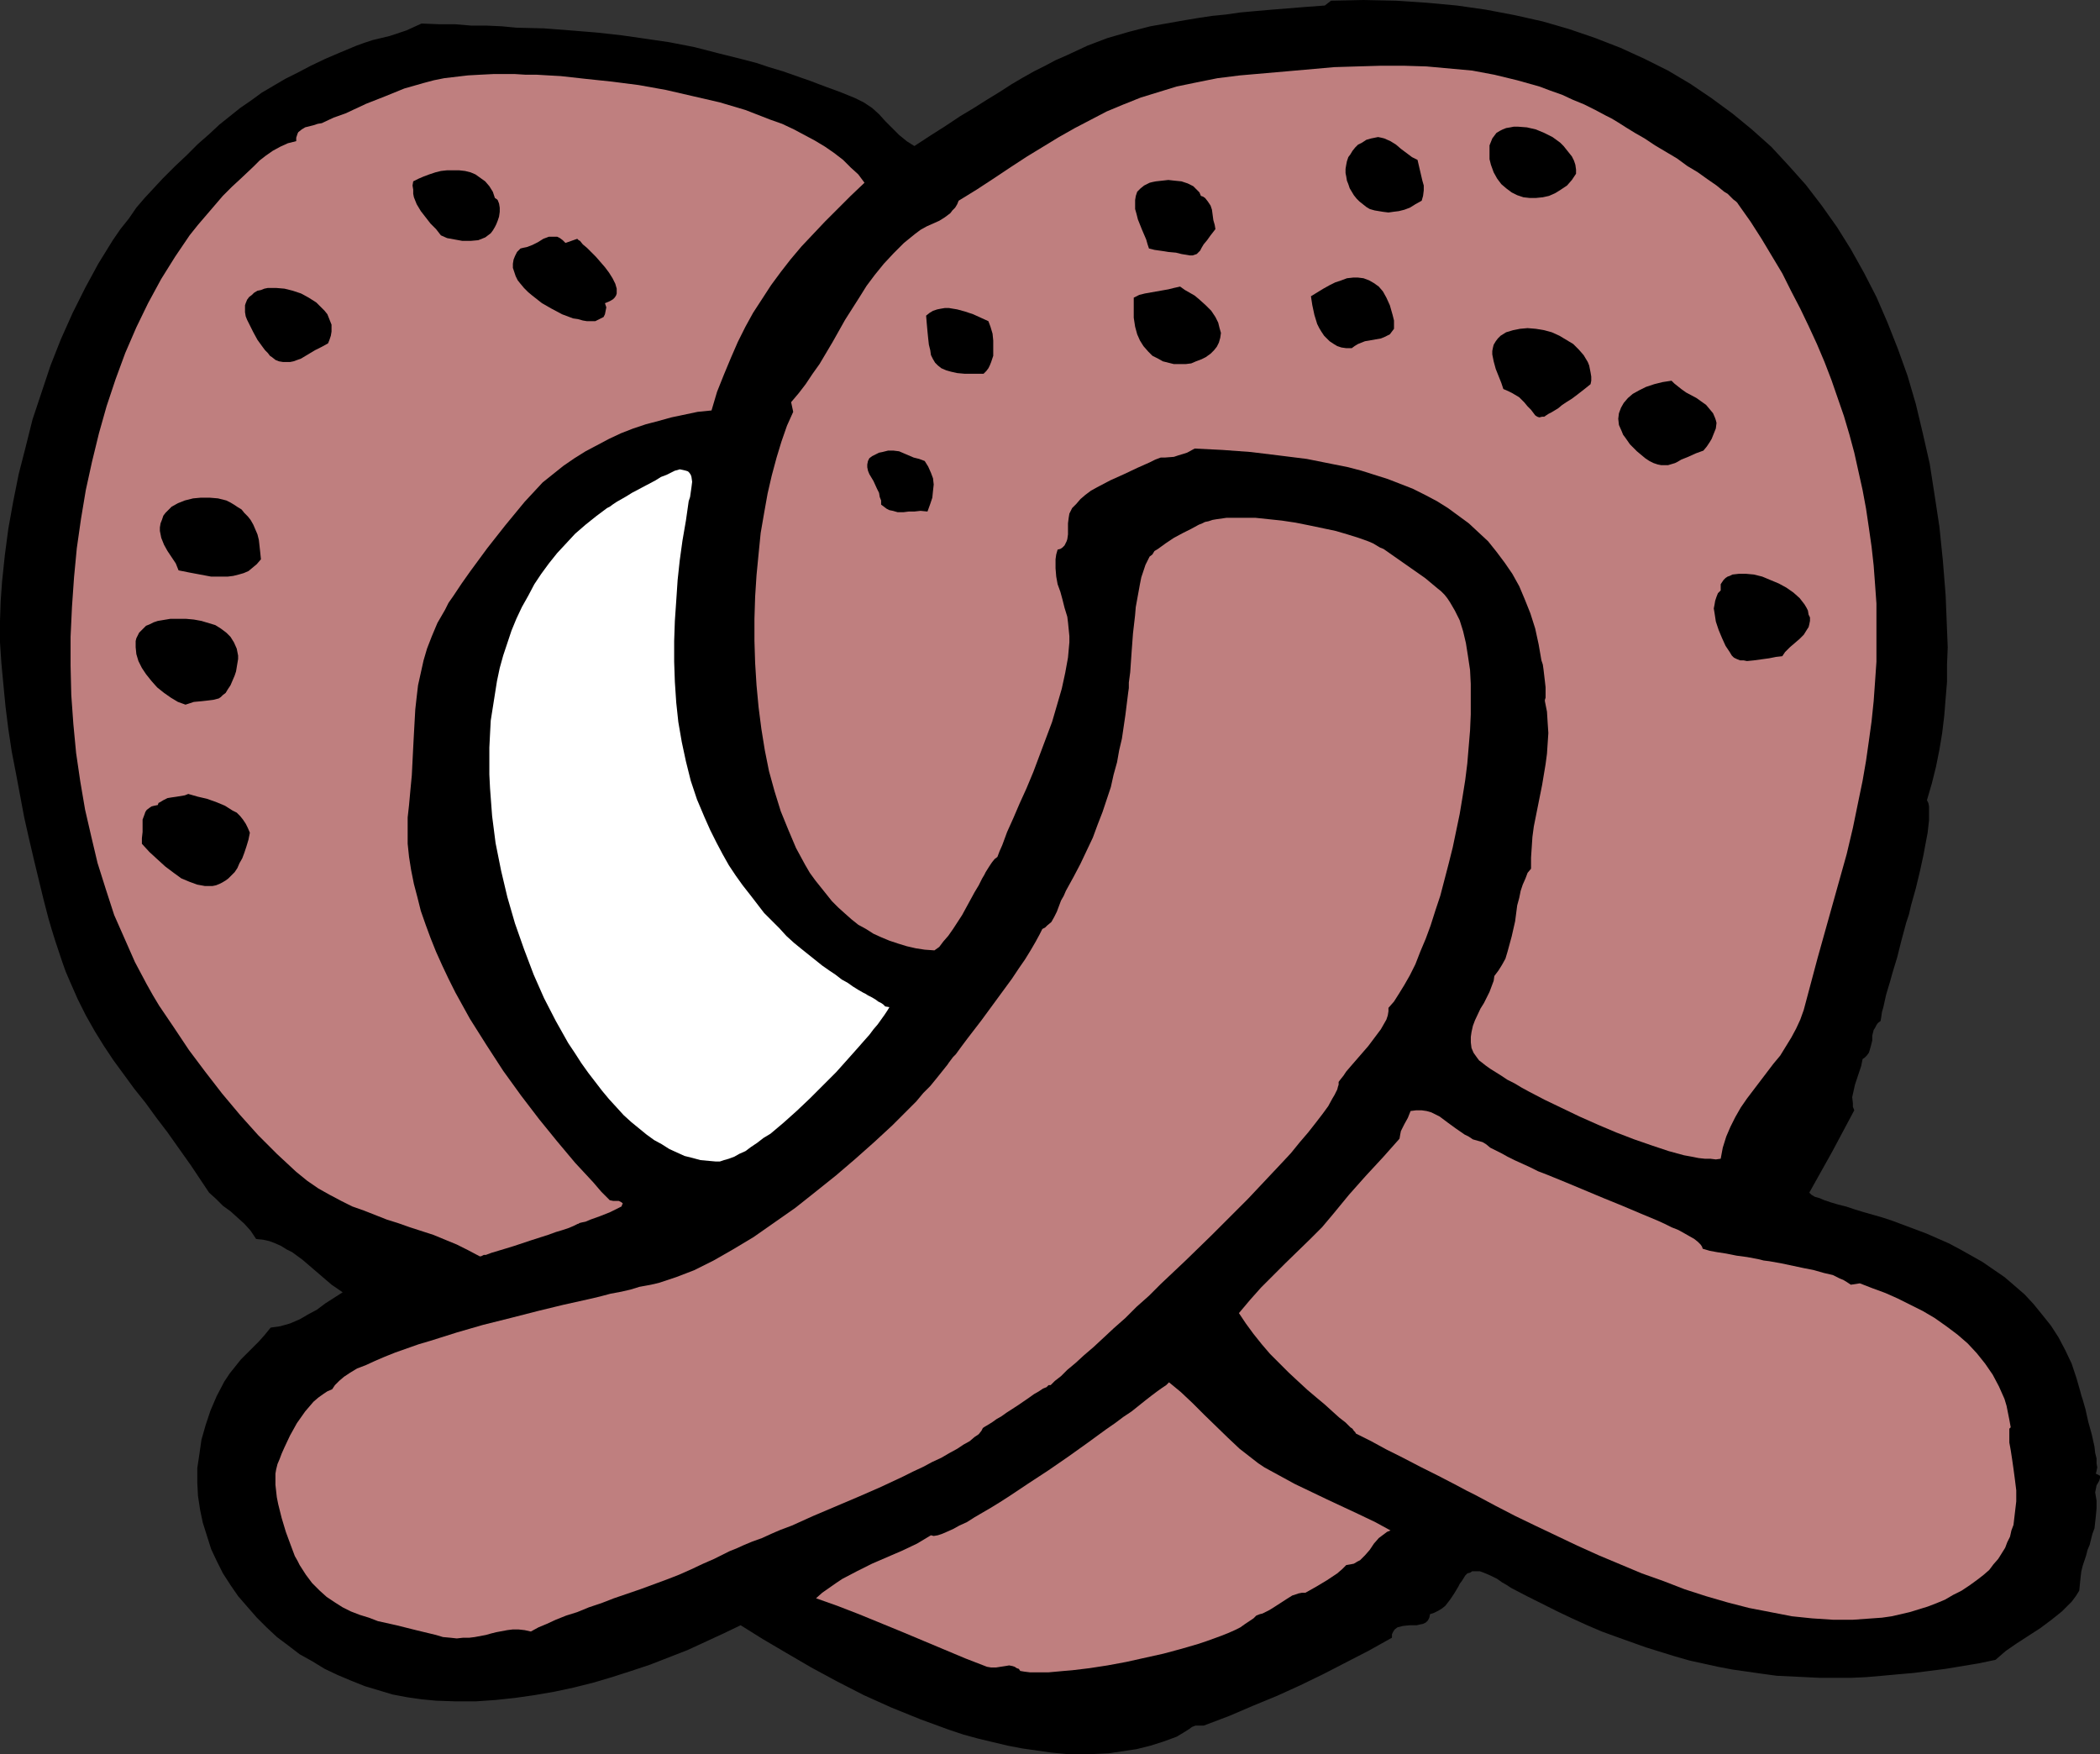 <?xml version="1.0" encoding="UTF-8" standalone="no"?>
<svg
   version="1.0"
   width="129.724mm"
   height="108.347mm"
   id="svg23"
   sodipodi:docname="Pretzel 08.wmf"
   xmlns:inkscape="http://www.inkscape.org/namespaces/inkscape"
   xmlns:sodipodi="http://sodipodi.sourceforge.net/DTD/sodipodi-0.dtd"
   xmlns="http://www.w3.org/2000/svg"
   xmlns:svg="http://www.w3.org/2000/svg">
  <rect width="100%" height="100%" fill="#333333" stroke="none"/>
  <sodipodi:namedview
     id="namedview23"
     pagecolor="#ffffff"
     bordercolor="#000000"
     borderopacity="0.25"
     inkscape:showpageshadow="2"
     inkscape:pageopacity="0.0"
     inkscape:pagecheckerboard="0"
     inkscape:deskcolor="#d1d1d1"
     inkscape:document-units="mm" />
  <defs
     id="defs1">
    <pattern
       id="WMFhbasepattern"
       patternUnits="userSpaceOnUse"
       width="6"
       height="6"
       x="0"
       y="0" />
  </defs>
  <path
     style="fill:#000000;fill-opacity:1;fill-rule:evenodd;stroke:none"
     d="m 449.894,186.813 0.323,0.646 0.162,0.808 v 0.97 1.131 1.131 l -0.162,1.454 -0.162,1.454 -0.646,3.394 -0.323,1.778 -0.808,3.717 -0.97,4.04 -1.131,4.04 -0.485,2.101 -0.646,1.939 -1.131,4.202 -0.97,3.878 -1.131,3.717 -0.485,1.778 -0.485,1.616 -0.485,1.616 -0.323,1.454 -0.323,1.454 -0.323,1.131 -0.162,1.131 -0.162,0.97 -0.646,0.485 -0.323,0.485 -0.323,0.646 -0.323,0.485 -0.323,1.293 v 1.131 l -0.323,1.293 -0.323,1.131 -0.162,0.485 -0.485,0.646 -0.485,0.485 -0.485,0.323 -0.323,1.616 -0.485,1.454 -0.97,2.909 -0.323,1.454 -0.323,1.454 0.162,1.454 v 0.808 l 0.323,0.808 -5.171,9.696 -5.333,9.535 0.485,0.485 0.808,0.485 1.131,0.323 1.131,0.485 1.454,0.485 1.616,0.485 1.939,0.485 1.939,0.646 2.101,0.646 2.262,0.646 2.262,0.646 2.424,0.808 2.586,0.97 2.586,0.97 2.586,0.97 2.586,1.131 2.586,1.131 2.747,1.454 2.586,1.454 2.586,1.454 2.586,1.778 2.586,1.778 2.262,1.939 2.424,2.101 2.101,2.262 2.101,2.586 1.939,2.424 1.778,2.747 1.616,3.07 1.454,3.07 1.131,3.394 0.97,3.394 0.162,0.646 0.323,0.97 0.323,1.131 0.323,1.131 0.646,2.909 0.808,2.909 0.646,2.909 0.162,1.454 0.323,1.293 v 1.131 l 0.162,0.97 -0.162,0.808 -0.162,0.646 0.323,0.162 0.323,0.162 0.323,0.162 v 0.162 0.323 l -0.162,0.646 -0.646,1.131 -0.162,0.808 -0.162,0.808 0.323,1.939 v 1.778 l -0.162,1.778 -0.162,1.454 -0.162,1.454 -0.485,1.293 -0.646,2.586 -0.485,1.131 -0.323,1.293 -0.808,2.424 -0.323,1.293 -0.162,1.293 -0.162,1.616 -0.162,1.616 -0.808,1.293 -0.97,1.293 -1.131,1.131 -1.131,1.131 -2.424,1.939 -2.586,1.939 -5.494,3.555 -2.586,1.778 -2.424,2.101 -3.878,0.808 -3.878,0.646 -3.878,0.646 -7.595,0.97 -3.717,0.323 -3.555,0.323 -3.717,0.323 -3.555,0.162 h -3.555 -3.555 l -3.394,-0.162 -3.394,-0.162 -3.394,-0.162 -3.555,-0.485 -3.394,-0.485 -3.394,-0.485 -3.394,-0.646 -6.626,-1.454 -3.394,-0.97 -6.787,-2.101 -6.787,-2.424 -3.555,-1.293 -3.394,-1.454 -3.555,-1.616 -3.394,-1.616 -3.555,-1.778 -3.555,-1.778 -3.717,-1.939 -0.97,-0.646 -1.131,-0.646 -1.131,-0.808 -1.293,-0.646 -1.454,-0.646 -1.293,-0.485 h -1.293 -0.485 l -0.485,0.323 -0.646,0.162 -0.485,0.485 -0.808,1.293 -0.485,0.646 -0.323,0.646 -0.97,1.616 -0.97,1.454 -1.131,1.454 -0.808,0.646 -0.808,0.485 -0.97,0.485 -0.97,0.323 -0.162,0.808 -0.323,0.646 -0.485,0.485 -0.646,0.323 -0.808,0.162 -0.646,0.162 h -1.616 l -1.616,0.162 -0.646,0.162 -0.646,0.162 -0.646,0.485 -0.323,0.485 -0.323,0.646 v 0.808 l -5.494,3.07 -5.333,2.747 -5.333,2.747 -5.333,2.586 -5.333,2.424 -5.494,2.262 -5.656,2.424 -5.979,2.262 h -0.97 -0.97 l -0.808,0.323 -0.646,0.485 -1.293,0.808 -0.808,0.485 -0.808,0.485 -3.07,1.131 -3.07,0.97 -3.232,0.808 -3.232,0.485 -3.232,0.485 -3.394,0.162 h -3.232 -3.394 l -3.394,-0.323 -3.394,-0.485 -3.394,-0.485 -3.394,-0.646 -3.394,-0.808 -3.394,-0.808 -3.555,-0.97 -3.394,-1.131 -6.626,-2.424 -6.787,-2.747 -6.464,-2.909 -6.302,-3.232 -5.979,-3.232 -5.818,-3.394 -5.494,-3.232 -2.586,-1.616 -2.586,-1.616 -4.04,1.939 -8.403,3.878 -8.726,3.394 -4.363,1.454 -4.525,1.454 -4.363,1.293 -4.525,1.131 -4.525,0.97 -4.686,0.808 -4.525,0.646 -4.525,0.485 -4.686,0.323 h -4.525 l -4.686,-0.162 -3.394,-0.323 -3.394,-0.485 -3.394,-0.646 -3.232,-0.97 -3.232,-0.97 -3.232,-1.293 -3.07,-1.293 -3.07,-1.454 -2.909,-1.778 -2.909,-1.616 -2.747,-2.101 -2.586,-1.939 -2.424,-2.262 -2.262,-2.262 -2.262,-2.586 -2.101,-2.424 -1.778,-2.586 -1.778,-2.747 -1.454,-2.909 -1.293,-2.747 -0.97,-3.07 -0.97,-3.07 -0.646,-3.07 -0.485,-3.232 -0.162,-3.07 v -3.394 l 0.485,-3.232 0.485,-3.394 0.97,-3.394 1.131,-3.394 1.454,-3.394 1.778,-3.394 1.293,-1.939 1.293,-1.616 1.293,-1.616 1.454,-1.454 2.747,-2.747 1.293,-1.454 1.454,-1.778 2.262,-0.323 2.262,-0.646 2.262,-0.97 1.939,-1.131 2.101,-1.131 1.939,-1.454 4.04,-2.586 -2.586,-1.778 -2.262,-1.939 -1.131,-0.97 -1.131,-0.97 -2.262,-1.939 -2.424,-1.778 -1.293,-0.646 -1.293,-0.808 -1.454,-0.646 -1.293,-0.485 -1.454,-0.323 -1.616,-0.162 -0.646,-0.97 -0.646,-0.97 -1.454,-1.616 -1.616,-1.454 -1.616,-1.454 -1.778,-1.293 -1.616,-1.616 -1.616,-1.454 -0.646,-0.97 -0.646,-0.97 -2.909,-4.363 -2.747,-3.878 -2.747,-3.878 -2.586,-3.394 -2.586,-3.555 -2.586,-3.232 -4.848,-6.626 -2.262,-3.394 -2.101,-3.394 -2.101,-3.717 -1.939,-3.878 -1.778,-4.04 -0.97,-2.262 -0.808,-2.262 -0.808,-2.424 -0.808,-2.424 -0.808,-2.586 -0.808,-2.747 -1.131,-4.363 L 9.05,205.397 7.918,200.711 6.787,195.863 5.656,190.853 4.686,185.682 3.717,180.51 2.747,175.501 1.939,170.168 1.293,164.997 0.808,159.987 0.323,154.816 0,149.968 v -5.01 l 0.162,-4.686 0.323,-4.525 0.646,-6.141 0.808,-6.141 1.131,-6.303 1.293,-6.464 1.616,-6.303 1.616,-6.464 2.101,-6.303 2.101,-6.303 2.424,-6.141 2.747,-6.141 2.909,-5.818 3.07,-5.656 3.394,-5.494 1.778,-2.586 1.939,-2.424 1.778,-2.586 1.939,-2.262 2.101,-2.262 2.101,-2.262 2.909,-2.909 2.747,-2.586 2.586,-2.586 2.586,-2.262 2.424,-2.262 2.424,-1.939 2.424,-1.939 2.586,-1.778 2.424,-1.778 2.747,-1.616 2.747,-1.616 2.909,-1.454 3.07,-1.616 3.394,-1.616 3.394,-1.454 3.878,-1.616 1.778,-0.646 1.939,-0.646 4.04,-0.97 1.939,-0.646 1.939,-0.646 1.778,-0.808 1.778,-0.808 4.04,0.162 h 3.717 l 3.878,0.323 h 3.555 l 3.555,0.162 3.394,0.323 6.464,0.162 6.302,0.485 5.979,0.485 5.818,0.646 5.656,0.808 5.494,0.808 5.818,1.131 5.656,1.454 5.818,1.454 3.07,0.808 2.909,0.97 3.232,0.97 3.232,1.131 3.232,1.131 3.394,1.293 3.555,1.293 3.555,1.454 0.97,0.485 0.97,0.485 1.939,1.293 1.616,1.454 1.454,1.616 3.232,3.232 1.778,1.454 1.778,1.131 3.717,-2.424 3.555,-2.262 3.394,-2.262 3.232,-1.939 3.07,-1.939 2.909,-1.778 2.747,-1.778 2.747,-1.616 2.586,-1.454 2.586,-1.293 2.424,-1.293 2.586,-1.131 4.848,-2.262 4.686,-1.778 5.01,-1.454 5.01,-1.293 2.747,-0.485 2.747,-0.485 2.747,-0.485 2.909,-0.485 3.232,-0.485 3.232,-0.323 3.394,-0.485 3.555,-0.323 3.717,-0.323 4.04,-0.323 4.04,-0.323 4.363,-0.323 1.454,-1.131 L 318.352,0 l 7.595,0.162 7.272,0.485 6.949,0.646 6.787,0.97 6.787,1.293 6.464,1.454 6.141,1.778 6.141,2.101 5.818,2.262 5.656,2.586 5.494,2.747 5.171,3.07 5.01,3.394 4.848,3.555 4.525,3.717 4.525,4.04 4.04,4.363 4.04,4.525 3.717,4.848 3.555,5.01 3.232,5.171 3.07,5.494 2.909,5.656 2.586,5.979 2.424,6.141 2.262,6.303 1.939,6.626 1.616,6.787 1.616,7.111 1.131,7.272 1.131,7.434 0.808,7.919 0.646,8.08 0.323,8.08 0.162,4.04 -0.162,4.04 v 4.04 l -0.323,3.878 -0.323,4.04 -0.485,4.04 -0.646,3.878 -0.808,4.04 -0.97,3.878 z"
     id="path1" />
  <path
     style="fill:#bf7f7f;fill-opacity:1;fill-rule:evenodd;stroke:none"
     d="m 401.737,270.523 -1.131,0.162 -1.293,-0.162 h -1.293 l -1.454,-0.162 -1.616,-0.323 -1.778,-0.323 -1.778,-0.485 -1.778,-0.485 -3.878,-1.293 -4.202,-1.454 -4.202,-1.616 -4.202,-1.778 -4.363,-1.939 -4.04,-1.939 -4.04,-1.939 -3.717,-1.939 -1.778,-0.97 -1.616,-0.97 -1.616,-0.808 -1.454,-0.97 -1.293,-0.808 -1.293,-0.808 -1.131,-0.808 -0.808,-0.646 -0.646,-0.485 -0.485,-0.646 -0.808,-1.131 -0.485,-1.131 -0.162,-1.293 v -1.293 l 0.162,-1.131 0.323,-1.454 0.485,-1.293 1.293,-2.747 0.808,-1.293 0.646,-1.293 0.646,-1.293 0.485,-1.293 0.485,-1.293 0.162,-1.131 0.97,-1.293 0.808,-1.293 0.808,-1.454 0.485,-1.616 0.485,-1.778 0.485,-1.778 0.808,-3.555 0.485,-3.717 0.485,-1.778 0.323,-1.616 0.485,-1.454 0.646,-1.454 0.485,-1.293 0.808,-0.97 V 200.226 l 0.162,-2.424 0.162,-2.424 0.323,-2.424 0.97,-4.848 0.485,-2.424 0.485,-2.424 0.808,-4.848 0.323,-2.424 0.162,-2.424 0.162,-2.424 -0.162,-2.424 -0.162,-2.586 -0.485,-2.424 v -0.323 l 0.162,-0.485 v -1.131 -1.293 l -0.162,-1.454 -0.323,-2.747 -0.162,-1.131 -0.323,-0.97 -0.646,-3.717 -0.808,-3.717 -1.131,-3.555 -1.293,-3.232 -1.293,-3.07 -1.616,-2.909 -1.778,-2.586 -1.939,-2.586 -1.939,-2.424 -2.262,-2.101 -2.262,-2.101 -2.424,-1.778 -2.424,-1.778 -2.586,-1.616 -2.747,-1.454 -2.909,-1.454 -2.909,-1.131 -2.909,-1.131 -3.07,-0.97 -3.07,-0.97 -3.07,-0.808 -3.232,-0.646 -6.464,-1.293 -6.464,-0.808 -6.626,-0.808 -6.626,-0.485 -6.464,-0.323 -1.778,0.97 -2.101,0.646 -0.97,0.323 -2.101,0.162 h -0.97 l -1.293,0.485 -1.293,0.646 -1.454,0.646 -1.454,0.646 -3.07,1.454 -3.232,1.454 -3.07,1.616 -1.454,0.808 -1.293,0.97 -1.131,0.97 -0.97,1.131 -0.97,0.97 -0.646,1.293 -0.162,0.97 -0.162,1.293 v 1.293 1.293 l -0.162,1.131 -0.162,0.485 -0.323,0.646 -0.162,0.323 -0.485,0.485 -0.485,0.323 -0.646,0.162 -0.323,1.131 -0.162,1.131 v 2.101 l 0.162,1.939 0.323,1.778 0.646,1.778 0.485,1.778 0.485,1.939 0.646,2.101 0.162,1.293 0.162,1.616 0.162,1.616 v 1.454 l -0.162,1.778 -0.162,1.778 -0.646,3.555 -0.808,3.717 -1.131,3.878 -1.131,3.878 -1.454,3.878 -2.909,7.757 -1.616,3.878 -1.616,3.555 -1.454,3.394 -1.454,3.232 -1.131,3.07 -0.646,1.454 -0.485,1.293 -0.646,0.485 -0.646,0.808 -0.646,0.97 -0.808,1.293 -0.323,0.646 -0.485,0.808 -0.808,1.616 -0.97,1.616 -0.97,1.778 -1.939,3.555 -2.101,3.232 -1.131,1.616 -1.131,1.293 -0.97,1.293 -1.131,0.808 -2.262,-0.162 -2.101,-0.323 -2.101,-0.485 -2.101,-0.646 -1.939,-0.646 -1.939,-0.808 -1.778,-0.808 -1.778,-1.131 -1.778,-0.97 -1.616,-1.293 -1.454,-1.293 -1.616,-1.454 -1.454,-1.454 -1.293,-1.616 -1.293,-1.616 -1.293,-1.616 -1.293,-1.778 -1.131,-1.939 -2.101,-3.878 -1.778,-4.202 -1.778,-4.363 -1.454,-4.686 -1.293,-4.686 -0.97,-4.848 -0.808,-5.01 -0.646,-5.01 -0.485,-5.171 -0.323,-5.171 -0.162,-5.171 V 144.473 l 0.162,-5.171 0.323,-5.01 0.485,-5.01 0.485,-4.848 0.808,-4.686 0.808,-4.525 0.97,-4.202 1.131,-4.202 1.131,-3.717 1.293,-3.717 1.454,-3.232 -0.485,-2.262 1.778,-2.101 1.616,-2.101 1.616,-2.424 1.616,-2.262 3.07,-5.171 1.454,-2.586 1.454,-2.586 3.394,-5.333 1.616,-2.586 1.939,-2.586 2.101,-2.586 2.262,-2.424 2.424,-2.424 2.586,-2.101 1.293,-0.97 1.454,-0.808 1.454,-0.646 1.454,-0.646 1.293,-0.808 1.293,-0.97 0.485,-0.646 0.646,-0.646 0.485,-0.808 0.323,-0.808 4.202,-2.586 4.202,-2.747 3.878,-2.586 3.717,-2.424 3.717,-2.262 3.717,-2.262 3.717,-2.101 3.717,-1.939 3.717,-1.939 3.878,-1.616 4.04,-1.616 4.202,-1.293 4.202,-1.293 4.686,-0.97 2.424,-0.485 2.424,-0.485 2.586,-0.323 2.586,-0.323 11.15,-0.97 5.494,-0.485 5.494,-0.485 5.333,-0.162 5.494,-0.162 h 5.333 l 5.333,0.162 5.333,0.485 5.333,0.485 5.171,0.97 5.333,1.293 5.171,1.454 2.586,0.97 2.747,0.97 2.424,1.131 2.747,1.131 2.586,1.293 2.424,1.293 0.646,0.323 0.646,0.323 0.808,0.485 0.808,0.485 1.778,1.131 2.101,1.293 2.262,1.293 2.424,1.616 5.171,3.07 2.424,1.778 2.424,1.454 2.262,1.616 2.101,1.454 1.778,1.454 0.808,0.485 0.646,0.646 0.646,0.646 0.646,0.485 0.323,0.323 0.323,0.485 2.747,3.878 2.586,4.04 2.424,4.04 2.424,4.04 2.101,4.202 2.101,4.04 1.939,4.04 1.939,4.202 1.778,4.202 1.616,4.202 1.454,4.202 1.454,4.202 1.293,4.363 1.131,4.202 0.97,4.363 0.97,4.363 0.808,4.363 0.646,4.363 0.646,4.525 0.485,4.363 0.323,4.363 0.323,4.525 v 4.525 4.525 4.525 l -0.323,4.686 -0.323,4.525 -0.485,4.686 -0.646,4.686 -0.646,4.525 -0.808,4.686 -0.97,4.686 -1.293,6.303 -1.454,6.141 -3.394,12.12 -3.394,12.12 -3.232,12.12 -0.808,2.262 -0.97,2.101 -1.131,2.101 -1.293,2.101 -1.293,2.101 -1.616,1.939 -3.07,4.04 -3.07,4.04 -1.454,2.101 -1.293,2.262 -1.131,2.262 -0.97,2.262 -0.808,2.586 z"
     id="path2" />
  <path
     style="fill:#000000;fill-opacity:1;fill-rule:evenodd;stroke:none"
     d="m 367.963,40.562 -0.97,1.454 -1.131,1.293 -1.454,0.97 -1.293,0.808 -1.454,0.646 -1.454,0.323 -1.616,0.162 h -1.454 l -1.454,-0.162 -1.454,-0.485 -1.293,-0.646 -1.293,-0.97 -1.131,-0.97 -0.97,-1.293 -0.808,-1.454 -0.646,-1.778 -0.323,-1.293 v -1.131 -1.131 -0.97 l 0.323,-0.808 0.323,-0.808 0.485,-0.646 0.485,-0.646 0.808,-0.485 0.646,-0.323 0.808,-0.323 0.97,-0.162 0.808,-0.162 h 0.97 l 2.101,0.162 2.101,0.485 1.939,0.808 1.939,0.97 1.778,1.293 0.808,0.808 0.646,0.808 0.646,0.808 0.646,0.808 0.485,0.97 0.323,0.97 0.162,1.131 z"
     id="path3" />
  <path
     style="fill:#000000;fill-opacity:1;fill-rule:evenodd;stroke:none"
     d="m 330.956,37.33 1.131,4.848 0.323,1.131 v 1.131 l -0.162,1.293 -0.323,1.131 -1.454,0.808 -1.293,0.808 -1.293,0.485 -1.293,0.323 -1.293,0.162 -1.131,0.162 -1.293,-0.162 -0.97,-0.162 -0.97,-0.162 -1.131,-0.323 -0.808,-0.485 -0.808,-0.646 -0.808,-0.646 -0.646,-0.646 -0.646,-0.808 -0.485,-0.808 -0.485,-0.808 -0.323,-0.97 -0.323,-0.808 -0.162,-0.97 -0.162,-0.808 v -0.97 l 0.162,-0.97 0.162,-0.808 0.323,-0.97 0.485,-0.646 0.485,-0.808 0.646,-0.808 0.646,-0.646 0.97,-0.485 0.97,-0.646 1.131,-0.323 0.808,-0.162 0.808,-0.162 0.808,0.162 0.646,0.162 1.454,0.646 1.293,0.808 1.131,0.97 1.293,0.97 1.293,0.97 z"
     id="path4" />
  <path
     style="fill:#bf7f7f;fill-opacity:1;fill-rule:evenodd;stroke:none"
     d="m 201.838,42.663 -3.232,3.07 -3.07,3.07 -2.909,2.909 -2.747,2.909 -2.747,2.909 -2.586,3.07 -2.262,2.909 -2.262,3.07 -2.101,3.232 -2.101,3.232 -1.778,3.232 -1.778,3.555 -1.616,3.717 -1.616,3.878 -1.616,4.04 -1.293,4.363 -3.232,0.323 -6.141,1.293 -2.909,0.808 -3.07,0.808 -2.909,0.97 -2.909,1.131 -2.747,1.293 -2.747,1.454 -2.747,1.454 -2.586,1.616 -2.586,1.778 -2.424,1.939 -2.424,1.939 -2.101,2.262 -2.101,2.262 -2.262,2.747 -2.262,2.747 -4.202,5.333 -4.04,5.495 -1.939,2.747 -1.939,2.909 -1.131,1.616 -0.808,1.616 -1.778,3.07 -1.293,3.07 -1.131,2.909 -0.808,2.747 -0.646,2.909 -0.646,2.909 -0.323,2.747 -0.323,2.909 -0.162,2.909 -0.162,2.909 -0.162,3.07 -0.162,3.232 -0.162,3.232 -0.323,3.394 -0.323,3.555 -0.323,2.909 v 3.07 3.07 l 0.323,3.07 0.485,3.07 0.646,3.232 0.808,3.07 0.808,3.232 1.131,3.232 1.131,3.07 1.293,3.232 1.454,3.232 1.454,3.07 1.616,3.232 3.394,6.141 3.878,6.141 3.878,5.979 4.202,5.818 4.202,5.495 4.202,5.171 4.202,5.01 2.101,2.262 2.101,2.262 1.939,2.262 1.939,1.939 0.808,0.162 h 0.646 0.646 l 0.323,0.162 0.323,0.162 0.162,0.162 0.162,0.162 -0.162,0.162 -0.162,0.485 -0.646,0.323 -0.97,0.485 -0.97,0.485 -2.424,0.97 -2.262,0.808 -1.131,0.485 -0.808,0.162 -0.646,0.162 -0.162,0.162 v 0 h -0.162 l -0.323,0.162 -0.323,0.162 -0.323,0.162 -1.131,0.485 -1.454,0.485 -1.616,0.485 -1.778,0.646 -4.04,1.293 -3.878,1.293 -2.101,0.646 -1.616,0.485 -1.616,0.485 -1.293,0.485 h -0.485 l -0.323,0.162 -0.323,0.162 h -0.323 l -2.747,-1.454 -2.586,-1.293 -2.747,-1.131 -2.747,-1.131 -5.494,-1.778 -2.747,-0.97 -2.586,-0.808 -5.333,-2.101 -2.747,-0.97 -2.586,-1.293 -2.747,-1.454 -2.586,-1.454 -2.586,-1.778 -2.586,-2.101 -2.262,-2.101 -2.262,-2.101 -4.363,-4.363 -4.202,-4.686 -4.202,-5.01 -3.878,-5.01 -3.878,-5.171 -3.555,-5.333 -3.394,-5.01 -1.454,-2.424 -1.454,-2.586 -2.747,-5.171 -2.424,-5.495 -2.424,-5.495 -1.939,-5.979 -1.939,-6.141 -1.454,-6.141 -1.454,-6.303 -1.131,-6.626 -0.97,-6.626 -0.646,-6.787 -0.485,-6.787 -0.162,-6.787 v -6.787 l 0.323,-6.949 0.485,-6.949 0.646,-6.787 0.97,-6.787 1.131,-6.787 1.454,-6.626 1.616,-6.626 1.778,-6.303 2.101,-6.303 2.262,-6.141 2.586,-5.979 2.747,-5.656 3.07,-5.656 3.232,-5.171 3.394,-5.01 1.939,-2.424 1.939,-2.262 1.939,-2.262 1.939,-2.262 2.101,-2.101 2.101,-1.939 2.909,-2.747 1.454,-1.454 1.454,-1.131 1.616,-1.131 1.778,-0.97 1.778,-0.808 1.939,-0.485 v -0.808 l 0.162,-0.485 0.162,-0.485 0.162,-0.323 0.808,-0.646 0.808,-0.485 1.939,-0.485 0.97,-0.323 0.97,-0.162 2.747,-1.293 2.747,-0.97 2.424,-1.131 2.424,-1.131 4.525,-1.778 4.363,-1.778 2.262,-0.646 2.262,-0.646 2.424,-0.646 2.424,-0.485 2.747,-0.323 2.747,-0.323 2.909,-0.162 3.232,-0.162 h 4.686 l 2.586,0.162 h 2.586 l 2.747,0.162 2.909,0.162 5.818,0.646 6.141,0.646 6.302,0.808 6.302,1.131 6.302,1.454 6.302,1.454 5.979,1.778 2.909,1.131 2.909,1.131 2.747,0.97 2.747,1.293 2.424,1.293 2.424,1.293 2.424,1.454 2.101,1.454 2.101,1.616 1.778,1.778 1.778,1.616 z"
     id="path5" />
  <path
     style="fill:#000000;fill-opacity:1;fill-rule:evenodd;stroke:none"
     d="m 280.376,45.734 0.485,0.162 0.485,0.323 0.646,0.808 0.646,0.97 0.323,0.97 0.323,2.424 0.323,1.131 0.162,0.97 -1.131,1.454 -0.808,1.131 -0.808,0.97 -0.485,0.808 -0.323,0.646 -0.485,0.485 -0.323,0.323 -0.485,0.162 -0.485,0.162 h -0.646 l -0.97,-0.162 -0.97,-0.162 -1.293,-0.323 -1.778,-0.162 -0.97,-0.162 -1.131,-0.162 -1.131,-0.162 -1.293,-0.323 -0.323,-0.97 -0.323,-1.131 -0.97,-2.262 -0.97,-2.424 -0.323,-1.293 -0.323,-1.131 v -1.131 -0.97 l 0.162,-0.97 0.323,-0.97 0.808,-0.808 0.808,-0.646 0.646,-0.323 0.646,-0.323 0.646,-0.162 0.808,-0.162 1.454,-0.162 1.454,-0.162 1.454,0.162 1.616,0.162 1.454,0.485 1.293,0.646 0.485,0.485 0.485,0.485 0.485,0.485 z"
     id="path6" />
  <path
     style="fill:#000000;fill-opacity:1;fill-rule:evenodd;stroke:none"
     d="m 115.544,46.218 0.485,0.323 0.162,0.162 0.323,0.808 0.162,0.97 v 0.97 l -0.162,1.131 -0.323,0.97 -0.323,0.808 -0.323,0.646 -0.485,0.808 -0.485,0.646 -0.646,0.485 -0.646,0.485 -0.808,0.323 -0.808,0.323 -1.778,0.162 h -1.939 l -1.778,-0.323 -1.778,-0.323 -1.454,-0.646 -1.131,-1.454 -1.293,-1.293 -1.131,-1.454 -1.131,-1.454 -0.97,-1.616 -0.646,-1.616 -0.162,-0.808 v -0.97 l -0.162,-0.97 0.162,-0.97 1.293,-0.646 1.131,-0.485 1.293,-0.485 1.454,-0.485 1.293,-0.323 1.454,-0.162 h 1.454 1.293 l 1.454,0.162 1.293,0.323 1.131,0.485 1.131,0.808 1.131,0.808 0.97,1.131 0.808,1.293 z"
     id="path7" />
  <path
     style="fill:#000000;fill-opacity:1;fill-rule:evenodd;stroke:none"
     d="m 315.604,81.286 h -1.293 l -1.131,-0.162 -0.97,-0.323 -0.808,-0.485 -0.97,-0.646 -0.646,-0.646 -0.646,-0.646 -0.646,-0.97 -0.485,-0.808 -0.485,-0.97 -0.646,-2.101 -0.485,-2.262 -0.323,-2.101 2.909,-1.778 1.454,-0.808 1.293,-0.646 1.454,-0.485 1.293,-0.485 1.454,-0.162 h 1.131 l 1.293,0.162 1.293,0.485 1.131,0.646 1.131,0.808 0.97,1.131 0.808,1.454 0.808,1.778 0.323,1.131 0.323,1.131 0.323,1.293 v 0.97 0.97 l -0.485,0.646 -0.485,0.646 -0.646,0.323 -0.646,0.323 -0.808,0.323 -3.717,0.646 -0.808,0.323 -0.808,0.323 -0.808,0.485 z"
     id="path8" />
  <path
     style="fill:#000000;fill-opacity:1;fill-rule:evenodd;stroke:none"
     d="m 264.7,69.489 1.293,-0.646 1.293,-0.323 2.747,-0.485 2.747,-0.485 1.293,-0.323 1.454,-0.323 1.131,0.808 1.131,0.646 1.131,0.646 0.97,0.808 1.616,1.454 1.293,1.293 0.97,1.454 0.646,1.293 0.323,1.293 0.323,1.131 -0.162,1.131 -0.323,1.131 -0.485,0.97 -0.646,0.808 -0.808,0.808 -1.131,0.808 -0.97,0.485 -1.293,0.485 -1.131,0.485 -1.293,0.162 h -1.293 -1.454 l -1.293,-0.323 -1.293,-0.323 -1.131,-0.646 -1.293,-0.646 -0.97,-0.97 -1.131,-1.293 -0.808,-1.293 -0.646,-1.454 -0.485,-1.778 -0.323,-2.101 v -2.262 z"
     id="path9" />
  <path
     style="fill:#000000;fill-opacity:1;fill-rule:evenodd;stroke:none"
     d="m 371.356,89.69 -1.616,1.293 -1.454,1.131 -1.293,0.97 -1.293,0.808 -0.97,0.646 -0.97,0.808 -0.808,0.485 -0.808,0.485 -0.646,0.323 -0.485,0.323 -0.485,0.323 h -0.485 l -0.646,0.162 -0.485,-0.162 -0.485,-0.323 -0.485,-0.646 -0.485,-0.646 -0.808,-0.808 -0.808,-0.97 -1.131,-1.131 -0.808,-0.485 -0.808,-0.485 -0.97,-0.485 -1.131,-0.485 -0.485,-1.454 -0.646,-1.616 -0.646,-1.616 -0.485,-1.778 -0.323,-1.616 v -0.808 l 0.162,-0.808 0.162,-0.646 0.485,-0.808 0.485,-0.646 0.646,-0.646 1.293,-0.808 1.616,-0.485 1.616,-0.323 1.778,-0.162 1.939,0.162 1.939,0.323 1.778,0.485 1.778,0.808 1.616,0.97 1.616,0.97 1.293,1.293 1.131,1.293 0.97,1.616 0.323,0.808 0.162,0.808 0.162,0.808 0.162,0.97 v 0.97 z"
     id="path10" />
  <path
     style="fill:#000000;fill-opacity:1;fill-rule:evenodd;stroke:none"
     d="m 134.774,55.753 v 0 l 0.162,0.162 0.162,0.162 0.323,0.162 0.646,0.808 0.97,0.808 0.97,0.97 1.131,1.131 2.101,2.424 0.97,1.293 0.808,1.293 0.646,1.293 0.323,1.131 v 1.131 l -0.162,0.485 -0.323,0.485 -0.323,0.323 -0.485,0.323 -0.646,0.323 -0.808,0.323 0.323,0.97 -0.162,0.808 -0.162,0.808 -0.323,0.646 -0.646,0.323 -0.646,0.323 -0.646,0.323 h -0.97 -0.97 l -0.97,-0.162 -1.131,-0.323 -1.131,-0.162 -2.586,-0.97 -2.424,-1.293 -2.262,-1.293 -2.262,-1.778 -0.97,-0.808 -0.97,-0.97 -0.808,-0.97 -0.646,-0.808 -0.485,-0.97 -0.323,-0.97 -0.323,-0.97 v -0.97 l 0.162,-0.97 0.323,-0.808 0.485,-0.97 0.808,-0.808 0.646,-0.162 0.808,-0.162 1.293,-0.485 1.293,-0.646 1.293,-0.808 1.293,-0.485 h 0.646 0.646 0.646 l 0.646,0.323 0.646,0.485 0.646,0.646 z"
     id="path11" />
  <path
     style="fill:#000000;fill-opacity:1;fill-rule:evenodd;stroke:none"
     d="m 397.697,105.203 -1.778,0.646 -1.778,0.808 -0.808,0.323 -0.808,0.323 -0.808,0.485 -0.646,0.323 -1.616,0.485 h -0.808 -0.808 l -0.808,-0.162 -0.97,-0.323 -0.97,-0.485 -0.97,-0.646 -0.97,-0.808 -0.97,-0.808 -0.808,-0.808 -0.808,-0.808 -1.131,-1.616 -0.485,-0.646 -0.323,-0.808 -0.646,-1.454 -0.162,-1.454 0.162,-1.293 0.485,-1.293 0.646,-1.131 0.97,-1.131 1.131,-0.97 1.454,-0.808 1.616,-0.808 1.939,-0.646 1.939,-0.485 2.101,-0.323 0.646,0.646 0.808,0.646 0.808,0.646 1.131,0.808 2.424,1.293 1.131,0.808 1.131,0.808 0.808,0.97 0.808,0.97 0.485,1.131 0.162,0.485 0.162,0.646 -0.162,1.293 -0.323,0.808 -0.323,0.808 -0.323,0.808 -0.485,0.808 -0.646,0.97 z"
     id="path12" />
  <path
     style="fill:#000000;fill-opacity:1;fill-rule:evenodd;stroke:none"
     d="m 230.765,74.984 0.485,1.293 0.485,1.616 0.162,1.616 v 1.778 1.778 l -0.485,1.454 -0.323,0.808 -0.323,0.646 -0.485,0.646 -0.646,0.646 h -4.363 l -1.778,-0.162 -1.454,-0.323 -1.131,-0.323 -1.131,-0.485 -0.808,-0.646 -0.646,-0.646 -0.485,-0.808 -0.485,-0.97 -0.162,-1.131 -0.323,-1.293 -0.162,-1.454 -0.162,-1.616 -0.162,-1.778 -0.162,-1.939 0.808,-0.646 0.808,-0.485 0.97,-0.323 0.808,-0.162 0.97,-0.162 h 0.97 l 1.939,0.323 1.778,0.485 1.939,0.646 1.778,0.808 z"
     id="path13" />
  <path
     style="fill:#000000;fill-opacity:1;fill-rule:evenodd;stroke:none"
     d="m 76.598,80.155 -1.454,0.808 -1.616,0.808 -1.616,0.97 -1.616,0.97 -1.778,0.646 -0.808,0.162 h -0.808 -0.808 l -0.97,-0.162 -0.808,-0.323 -0.808,-0.646 -0.485,-0.323 -0.485,-0.646 -0.646,-0.646 -0.485,-0.646 -1.293,-1.778 -0.97,-1.778 -0.97,-1.939 -0.485,-0.97 -0.323,-0.808 -0.162,-0.97 v -0.808 -0.808 l 0.162,-0.485 0.323,-0.808 0.485,-0.646 0.646,-0.485 0.485,-0.485 0.808,-0.485 0.808,-0.162 0.808,-0.323 0.808,-0.162 h 1.939 l 1.939,0.162 1.939,0.485 1.939,0.646 1.778,0.97 1.778,1.131 1.293,1.293 0.646,0.646 0.646,0.808 0.323,0.808 0.323,0.808 0.323,0.808 v 0.808 0.808 l -0.162,0.97 -0.323,0.97 z"
     id="path14" />
  <path
     style="fill:#000000;fill-opacity:1;fill-rule:evenodd;stroke:none"
     d="m 215.897,107.628 0.808,1.293 0.646,1.454 0.485,1.293 0.162,1.454 -0.162,1.454 -0.162,1.616 -0.485,1.454 -0.646,1.778 -1.616,-0.162 -1.454,0.162 h -1.293 l -1.293,0.162 h -1.293 l -1.131,-0.323 -0.808,-0.162 -0.646,-0.323 -0.646,-0.485 -0.646,-0.485 v -0.97 l -0.323,-0.808 -0.162,-0.97 -0.485,-0.97 -0.808,-1.778 -0.485,-0.808 -0.485,-0.808 -0.323,-0.808 -0.162,-0.808 v -0.646 l 0.162,-0.808 0.323,-0.646 0.646,-0.485 0.97,-0.485 0.646,-0.323 0.808,-0.162 0.646,-0.162 0.646,-0.162 h 1.293 l 1.293,0.162 1.131,0.485 2.262,0.97 1.293,0.323 z"
     id="path15" />
  <path
     style="fill:#bf7f7f;fill-opacity:1;fill-rule:evenodd;stroke:none"
     d="m 324.169,235.294 v 0.808 l -0.162,0.97 -0.323,0.97 -0.646,1.131 -0.646,1.131 -0.97,1.293 -1.939,2.586 -2.101,2.424 -2.101,2.424 -0.97,1.131 -0.646,0.97 -0.646,0.808 -0.485,0.646 v 0.646 l -0.162,0.485 -0.162,0.646 -0.323,0.646 -0.323,0.646 -0.485,0.808 -0.97,1.778 -1.293,1.778 -1.616,2.101 -1.778,2.262 -1.939,2.262 -2.101,2.586 -2.262,2.424 -2.586,2.747 -2.586,2.747 -2.586,2.747 -2.909,2.909 -5.656,5.656 -5.979,5.818 -5.818,5.495 -2.747,2.747 -2.909,2.586 -2.586,2.586 -2.747,2.424 -2.424,2.262 -2.262,2.101 -2.262,1.939 -1.939,1.778 -1.939,1.616 -1.454,1.454 -1.454,1.131 -0.485,0.485 -0.485,0.485 h -0.485 l -0.485,0.485 -0.808,0.323 -0.97,0.646 -1.131,0.646 -1.131,0.808 -2.586,1.778 -2.747,1.778 -1.131,0.808 -1.131,0.646 -1.131,0.808 -0.808,0.485 -0.808,0.485 -0.485,0.323 -0.323,0.646 -0.646,0.808 -0.97,0.646 -1.131,0.97 -1.454,0.808 -1.454,0.97 -1.778,0.97 -1.939,1.131 -2.101,0.97 -2.101,1.131 -2.424,1.131 -2.262,1.131 -5.171,2.424 -5.171,2.262 -10.666,4.525 -5.01,2.262 -2.586,0.97 -2.262,0.97 -2.101,0.97 -2.262,0.808 -1.939,0.808 -1.778,0.808 -1.616,0.646 -1.293,0.646 -1.293,0.646 -0.97,0.485 -2.586,1.131 -2.747,1.293 -2.909,1.293 -2.909,1.131 -6.141,2.262 -6.141,2.101 -2.909,1.131 -2.909,0.97 -2.747,1.131 -2.586,0.808 -2.424,0.97 -2.101,0.97 -1.939,0.808 -1.778,0.97 -1.454,-0.323 -1.454,-0.162 h -1.293 l -1.293,0.162 -2.586,0.485 -1.293,0.323 -1.131,0.323 -2.586,0.485 -1.293,0.162 h -1.454 l -1.454,0.162 -1.454,-0.162 -1.778,-0.162 -1.616,-0.485 -4.686,-1.131 -4.525,-1.131 -4.363,-0.97 -2.101,-0.808 -2.101,-0.646 -2.101,-0.808 -1.939,-0.97 -1.778,-1.131 -1.939,-1.293 -1.616,-1.454 -1.778,-1.778 -1.454,-1.939 -1.454,-2.262 -0.485,-0.97 -0.646,-1.131 -0.485,-1.293 -0.485,-1.293 -1.131,-3.07 -0.97,-3.232 -0.808,-3.232 -0.323,-1.616 -0.162,-1.454 -0.162,-1.454 v -1.293 -1.293 l 0.162,-0.97 0.323,-1.293 0.485,-1.131 0.485,-1.293 0.646,-1.454 1.293,-2.747 1.616,-2.909 1.939,-2.747 0.97,-1.131 0.97,-1.131 1.131,-0.97 1.131,-0.808 0.97,-0.646 1.131,-0.485 0.646,-0.97 0.97,-0.97 1.131,-0.97 1.454,-0.97 1.616,-0.97 2.101,-0.808 2.101,-0.97 2.262,-0.97 2.424,-0.97 2.747,-0.97 2.747,-0.97 2.747,-0.808 6.141,-1.939 6.141,-1.778 6.464,-1.616 6.302,-1.616 5.979,-1.454 2.909,-0.646 2.909,-0.646 2.747,-0.646 2.424,-0.646 2.586,-0.485 2.101,-0.485 2.101,-0.646 1.778,-0.323 1.616,-0.323 1.293,-0.323 1.939,-0.646 1.939,-0.646 2.101,-0.808 2.101,-0.808 2.262,-1.131 2.262,-1.131 2.262,-1.293 2.262,-1.293 2.424,-1.454 2.424,-1.454 4.848,-3.394 4.848,-3.394 4.686,-3.717 4.848,-3.878 4.525,-3.878 4.363,-3.878 4.202,-3.878 1.939,-1.939 1.939,-1.939 1.778,-1.778 1.616,-1.939 1.616,-1.616 1.454,-1.778 1.293,-1.616 1.293,-1.616 0.323,-0.485 0.485,-0.646 0.485,-0.646 0.646,-0.646 1.293,-1.778 1.454,-1.939 1.616,-2.101 1.616,-2.101 3.555,-4.848 3.555,-4.848 1.616,-2.424 1.454,-2.101 1.293,-2.101 1.131,-1.939 0.97,-1.778 0.323,-0.646 0.323,-0.646 0.646,-0.323 0.485,-0.485 0.97,-0.808 0.646,-1.131 0.646,-1.293 0.485,-1.293 0.485,-1.293 0.646,-1.131 0.485,-1.131 1.778,-3.232 1.616,-3.07 1.454,-3.07 1.454,-3.07 1.131,-3.07 1.131,-2.909 0.97,-2.909 0.97,-2.909 0.646,-2.909 0.808,-2.909 0.485,-2.747 0.646,-2.747 0.808,-5.495 0.646,-5.171 0.162,-1.131 v -1.293 l 0.323,-2.424 0.323,-4.686 0.323,-4.363 0.485,-4.202 0.162,-1.939 0.323,-1.778 0.323,-1.778 0.323,-1.778 0.323,-1.616 0.485,-1.454 0.485,-1.454 0.646,-1.293 0.323,-0.646 0.646,-0.485 0.485,-0.808 0.808,-0.485 1.778,-1.293 1.939,-1.293 2.101,-1.131 1.939,-0.97 1.778,-0.97 0.808,-0.323 0.646,-0.323 0.808,-0.162 0.97,-0.323 0.97,-0.162 1.131,-0.162 1.131,-0.162 h 1.293 2.586 2.909 l 3.07,0.323 3.07,0.323 3.232,0.485 3.232,0.646 3.07,0.646 3.07,0.646 2.747,0.808 2.586,0.808 2.262,0.808 1.131,0.485 0.808,0.485 0.808,0.485 0.808,0.323 6.464,4.525 3.232,2.262 2.909,2.424 0.808,0.646 0.808,0.808 0.646,0.808 0.646,0.97 1.131,1.939 1.131,2.262 0.808,2.586 0.646,2.747 0.485,3.07 0.485,3.232 0.162,3.232 v 3.555 3.555 l -0.162,3.717 -0.323,3.878 -0.323,3.878 -0.485,3.878 -0.646,4.04 -0.646,3.878 -0.808,3.878 -0.808,3.878 -0.97,3.878 -0.97,3.717 -0.97,3.717 -1.131,3.394 -1.131,3.555 -1.131,3.07 -1.293,3.07 -1.131,2.909 -1.293,2.586 -1.293,2.262 -1.293,2.101 -1.131,1.778 z"
     id="path16" />
  <path
     style="fill:#000000;fill-opacity:1;fill-rule:evenodd;stroke:none"
     d="m 416.12,153.2 -1.454,0.162 -1.616,0.323 -3.555,0.485 -1.616,0.162 -0.808,-0.162 h -0.808 l -0.808,-0.323 -0.646,-0.323 -0.485,-0.485 -0.485,-0.808 -0.97,-1.454 -0.808,-1.778 -0.808,-1.939 -0.646,-1.939 -0.323,-2.101 -0.162,-0.97 0.162,-0.808 0.162,-0.97 0.323,-0.97 0.323,-0.808 0.646,-0.646 v -0.808 -0.646 l 0.323,-0.485 0.323,-0.485 0.485,-0.485 0.485,-0.323 0.485,-0.162 0.646,-0.323 1.454,-0.162 h 1.778 l 1.778,0.162 1.939,0.485 1.939,0.808 1.939,0.808 1.778,0.97 1.616,1.131 1.454,1.293 1.131,1.454 0.485,0.808 0.323,0.646 0.162,0.97 0.323,0.646 v 0.808 l -0.162,0.808 -0.162,0.646 -0.323,0.485 -0.808,1.293 -0.97,0.97 -1.131,0.97 -1.131,0.97 -1.131,1.131 z"
     id="path17" />
  <path
     style="fill:#ffffff;fill-opacity:1;fill-rule:evenodd;stroke:none"
     d="m 206.686,234.971 0.97,0.162 -0.485,0.808 -0.646,0.97 -0.808,1.131 -0.808,1.131 -0.97,1.131 -0.97,1.293 -1.293,1.454 -1.131,1.293 -2.586,2.909 -2.747,3.07 -3.07,3.07 -3.07,3.07 -3.07,2.909 -3.07,2.747 -3.07,2.586 -1.616,0.97 -1.454,1.131 -1.454,0.97 -1.293,0.97 -1.454,0.646 -1.131,0.646 -1.293,0.485 -1.131,0.323 -0.97,0.323 h -0.97 l -1.778,-0.162 -1.778,-0.162 -1.778,-0.485 -1.939,-0.485 -1.778,-0.808 -1.778,-0.808 -1.778,-1.131 -1.778,-0.97 -1.778,-1.293 -1.778,-1.454 -1.778,-1.454 -1.778,-1.616 -1.616,-1.778 -1.778,-1.939 -1.616,-1.939 -1.616,-2.101 -1.616,-2.101 -1.616,-2.262 -1.454,-2.262 -1.616,-2.424 -1.454,-2.586 -1.454,-2.586 -2.747,-5.333 -2.424,-5.495 -2.262,-5.979 -2.101,-5.979 -1.778,-6.141 -1.454,-6.141 -1.293,-6.464 -0.808,-6.303 -0.485,-6.464 -0.162,-3.232 v -3.07 -3.232 l 0.162,-3.232 0.162,-3.07 0.485,-3.07 0.485,-3.07 0.485,-3.07 0.646,-3.07 0.808,-2.909 0.97,-2.909 0.97,-2.909 1.131,-2.747 1.293,-2.747 1.454,-2.586 1.454,-2.747 1.616,-2.424 1.778,-2.424 1.939,-2.424 2.101,-2.262 2.101,-2.262 2.424,-2.101 2.424,-1.939 2.586,-1.939 0.646,-0.323 0.646,-0.485 0.97,-0.646 1.131,-0.646 1.131,-0.646 1.293,-0.808 2.747,-1.454 2.747,-1.454 1.293,-0.808 1.293,-0.485 0.97,-0.485 0.97,-0.485 0.646,-0.162 0.485,-0.162 0.808,0.162 0.646,0.162 0.485,0.162 0.323,0.323 0.323,0.485 0.162,0.485 0.162,1.131 -0.162,1.293 -0.162,1.131 -0.162,1.131 -0.323,0.97 -0.646,4.525 -0.808,4.686 -0.646,4.686 -0.485,4.525 -0.323,4.848 -0.323,4.686 -0.162,4.686 v 4.848 l 0.162,4.686 0.323,4.848 0.485,4.525 0.808,4.686 0.97,4.525 1.131,4.525 1.454,4.363 1.778,4.202 1.293,2.909 1.454,2.909 1.454,2.747 1.454,2.586 1.616,2.424 1.616,2.262 1.778,2.262 1.616,2.101 1.616,2.101 1.778,1.778 1.778,1.778 1.616,1.778 1.778,1.616 1.778,1.454 1.616,1.293 1.616,1.293 1.616,1.293 1.616,1.131 1.454,0.97 1.454,1.131 1.454,0.808 1.131,0.808 1.293,0.808 1.131,0.646 0.646,0.323 0.485,0.323 0.97,0.485 0.808,0.485 0.646,0.485 0.646,0.323 0.485,0.323 0.323,0.323 z"
     id="path18" />
  <path
     style="fill:#000000;fill-opacity:1;fill-rule:evenodd;stroke:none"
     d="m 60.923,130.575 -0.97,1.131 -0.97,0.808 -0.97,0.808 -1.131,0.485 -1.131,0.323 -1.293,0.323 -1.293,0.162 h -1.293 -2.586 l -2.586,-0.485 -2.586,-0.485 -2.424,-0.485 -0.646,-1.616 -0.97,-1.454 -0.97,-1.454 -0.808,-1.454 -0.646,-1.616 -0.162,-0.808 -0.162,-0.808 v -0.808 l 0.162,-0.97 0.323,-0.808 0.323,-0.97 0.485,-0.646 0.485,-0.485 0.97,-0.97 1.454,-0.808 1.616,-0.646 1.939,-0.485 1.778,-0.162 h 2.101 l 1.939,0.162 1.939,0.485 0.97,0.485 0.808,0.485 0.97,0.646 0.808,0.485 0.646,0.808 0.808,0.808 0.646,0.808 0.646,1.131 0.485,1.131 0.485,1.131 0.323,1.293 0.162,1.454 0.162,1.454 z"
     id="path19" />
  <path
     style="fill:#000000;fill-opacity:1;fill-rule:evenodd;stroke:none"
     d="m 43.309,164.512 -1.778,-0.646 -1.616,-0.97 -1.616,-1.131 -1.616,-1.293 -1.293,-1.454 -1.293,-1.616 -0.97,-1.454 -0.808,-1.616 -0.485,-1.616 -0.162,-1.616 v -0.646 -0.808 l 0.162,-0.646 0.323,-0.646 0.323,-0.646 0.485,-0.485 0.646,-0.646 0.485,-0.485 0.808,-0.323 0.97,-0.485 0.97,-0.323 0.97,-0.162 1.939,-0.323 h 1.778 1.939 l 1.778,0.162 1.778,0.323 1.616,0.485 1.616,0.485 1.293,0.808 1.293,0.97 0.97,0.97 0.808,1.293 0.646,1.454 0.162,0.808 0.162,0.808 v 0.808 l -0.162,0.97 -0.162,0.97 -0.162,0.97 -0.323,0.97 -0.485,1.131 -0.485,1.131 -0.646,0.97 -0.485,0.808 -0.646,0.485 -0.485,0.485 -0.485,0.323 -1.293,0.323 -1.293,0.162 -1.454,0.162 -1.778,0.162 -0.97,0.323 z"
     id="path20" />
  <path
     style="fill:#000000;fill-opacity:1;fill-rule:evenodd;stroke:none"
     d="m 58.338,194.408 -0.323,1.616 -0.485,1.616 -0.485,1.454 -0.485,1.293 -0.646,1.131 -0.485,1.131 -0.646,0.97 -0.646,0.646 -0.808,0.808 -0.646,0.485 -0.808,0.485 -0.646,0.323 -0.808,0.323 -0.808,0.162 h -0.97 -0.808 l -1.778,-0.323 -1.778,-0.646 -1.939,-0.808 -1.778,-1.293 -1.939,-1.454 -1.778,-1.616 -1.939,-1.778 -1.778,-1.939 v -1.293 l 0.162,-1.454 v -1.454 -1.454 l 0.485,-1.293 0.162,-0.485 0.323,-0.485 0.646,-0.485 0.485,-0.323 0.646,-0.162 0.808,-0.162 0.162,-0.485 0.323,-0.162 0.808,-0.485 0.97,-0.485 0.97,-0.162 1.131,-0.162 0.97,-0.162 0.97,-0.162 0.808,-0.323 2.262,0.646 2.101,0.485 2.262,0.808 1.939,0.808 1.778,1.131 0.97,0.485 0.808,0.808 0.646,0.808 0.646,0.97 0.485,0.97 z"
     id="path21" />
  <path
     style="fill:#bf7f7f;fill-opacity:1;fill-rule:evenodd;stroke:none"
     d="m 346.147,266.645 0.808,0.485 0.97,0.808 1.293,0.646 1.293,0.646 1.454,0.808 1.616,0.808 1.778,0.808 1.778,0.808 1.939,0.97 2.101,0.808 4.363,1.778 8.888,3.717 4.363,1.778 4.202,1.778 1.939,0.808 1.939,0.808 1.778,0.808 1.616,0.808 1.616,0.646 1.454,0.808 1.131,0.646 1.131,0.646 0.808,0.646 0.646,0.646 0.323,0.485 0.162,0.485 1.616,0.485 1.778,0.323 2.101,0.323 2.424,0.485 2.424,0.323 2.586,0.485 1.293,0.323 1.293,0.162 2.747,0.485 5.333,1.131 2.424,0.485 2.262,0.646 2.101,0.485 1.616,0.808 0.808,0.323 0.808,0.485 0.485,0.323 0.485,0.323 2.101,-0.323 2.909,1.131 3.07,1.131 2.909,1.293 2.909,1.454 2.909,1.454 2.747,1.616 2.747,1.939 2.586,1.939 2.424,2.101 2.101,2.262 1.939,2.424 1.778,2.586 1.454,2.747 0.646,1.454 0.646,1.454 0.485,1.616 0.323,1.616 0.323,1.616 0.323,1.778 -0.323,0.323 v 0.485 1.293 1.454 l 0.323,1.778 0.323,2.101 0.323,2.262 0.323,2.424 0.323,2.586 v 2.586 l -0.323,2.747 -0.323,2.747 -0.485,1.293 -0.323,1.454 -0.646,1.293 -0.485,1.293 -0.808,1.293 -0.808,1.293 -1.131,1.293 -0.97,1.293 -1.293,1.131 -1.454,1.131 -1.778,1.293 -1.939,1.293 -1.939,0.97 -1.939,1.131 -1.939,0.808 -2.101,0.808 -2.101,0.646 -2.101,0.646 -2.101,0.485 -2.101,0.485 -2.262,0.323 -2.262,0.162 -4.525,0.323 h -4.686 l -4.848,-0.323 -4.686,-0.485 -5.01,-0.97 -5.01,-0.97 -5.01,-1.293 -5.01,-1.454 -5.01,-1.616 -5.01,-1.939 -5.01,-1.778 -5.01,-2.101 -5.01,-2.101 -5.01,-2.262 -9.858,-4.686 -4.686,-2.262 -4.686,-2.424 -4.525,-2.424 -2.262,-1.131 -2.101,-1.131 -4.363,-2.262 -4.202,-2.101 -4.04,-2.101 -3.878,-1.939 -3.555,-1.939 -3.555,-1.778 -0.162,-0.323 -0.323,-0.323 -0.323,-0.485 -0.485,-0.323 -1.131,-1.131 -1.454,-1.131 -1.616,-1.454 -1.778,-1.616 -1.939,-1.616 -2.101,-1.778 -2.101,-1.939 -2.262,-2.101 -2.101,-2.101 -2.262,-2.262 -1.939,-2.262 -1.939,-2.424 -1.778,-2.424 -1.616,-2.424 2.586,-3.07 2.586,-2.909 5.656,-5.656 5.818,-5.656 2.747,-2.747 2.586,-3.07 3.717,-4.525 3.878,-4.363 4.04,-4.363 3.878,-4.363 0.162,-0.97 0.162,-0.808 0.808,-1.616 0.808,-1.454 0.646,-1.616 1.293,-0.162 h 1.293 l 1.131,0.162 1.131,0.323 0.97,0.485 0.97,0.485 1.939,1.454 1.778,1.293 2.101,1.454 0.97,0.485 0.97,0.646 1.131,0.323 z"
     id="path22" />
  <path
     style="fill:#bf7f7f;fill-opacity:1;fill-rule:evenodd;stroke:none"
     d="m 324.654,357.304 -0.808,0.323 -0.646,0.485 -1.293,0.97 -1.131,1.293 -0.97,1.454 -1.131,1.293 -1.131,1.131 -0.646,0.323 -0.808,0.485 -0.808,0.162 -0.97,0.162 -0.97,0.97 -1.131,0.97 -2.424,1.616 -2.424,1.454 -2.586,1.454 h -0.808 l -0.808,0.162 -1.454,0.485 -1.293,0.808 -2.747,1.778 -1.293,0.808 -1.616,0.808 -0.646,0.162 -0.808,0.323 -0.646,0.646 -0.97,0.646 -0.97,0.646 -1.131,0.808 -1.293,0.646 -1.454,0.646 -1.616,0.646 -1.778,0.646 -1.778,0.646 -1.939,0.646 -3.878,1.131 -4.202,1.131 -4.363,0.97 -4.363,0.97 -4.363,0.808 -4.202,0.646 -4.04,0.485 -1.939,0.162 -1.778,0.162 -1.778,0.162 h -1.616 -1.454 -1.293 l -1.293,-0.162 -0.97,-0.162 -0.323,-0.485 -0.485,-0.162 -0.485,-0.323 -0.485,-0.162 -0.808,-0.162 -0.97,0.162 -2.101,0.323 h -1.131 l -0.97,-0.162 -5.01,-1.939 -5.01,-2.101 -10.019,-4.202 -9.858,-4.04 -5.01,-1.939 -5.01,-1.778 1.454,-1.293 1.616,-1.131 1.616,-1.131 1.454,-0.97 3.394,-1.778 3.555,-1.778 7.11,-3.07 3.394,-1.616 3.232,-1.939 0.646,0.162 0.97,-0.162 0.97,-0.323 1.131,-0.485 1.454,-0.646 1.454,-0.808 1.778,-0.808 1.778,-1.131 1.939,-1.131 1.939,-1.131 2.101,-1.293 2.262,-1.454 4.363,-2.909 4.686,-3.07 4.686,-3.232 4.525,-3.232 4.202,-3.07 2.101,-1.454 1.939,-1.454 1.939,-1.293 1.616,-1.293 1.616,-1.293 1.454,-1.131 1.293,-0.97 1.131,-0.808 0.97,-0.646 0.646,-0.646 2.747,2.262 2.747,2.586 2.747,2.747 5.494,5.333 2.747,2.586 2.909,2.262 1.454,1.131 1.454,0.97 3.555,1.939 3.555,1.939 7.434,3.555 7.595,3.555 3.717,1.778 z"
     id="path23" />
</svg>
